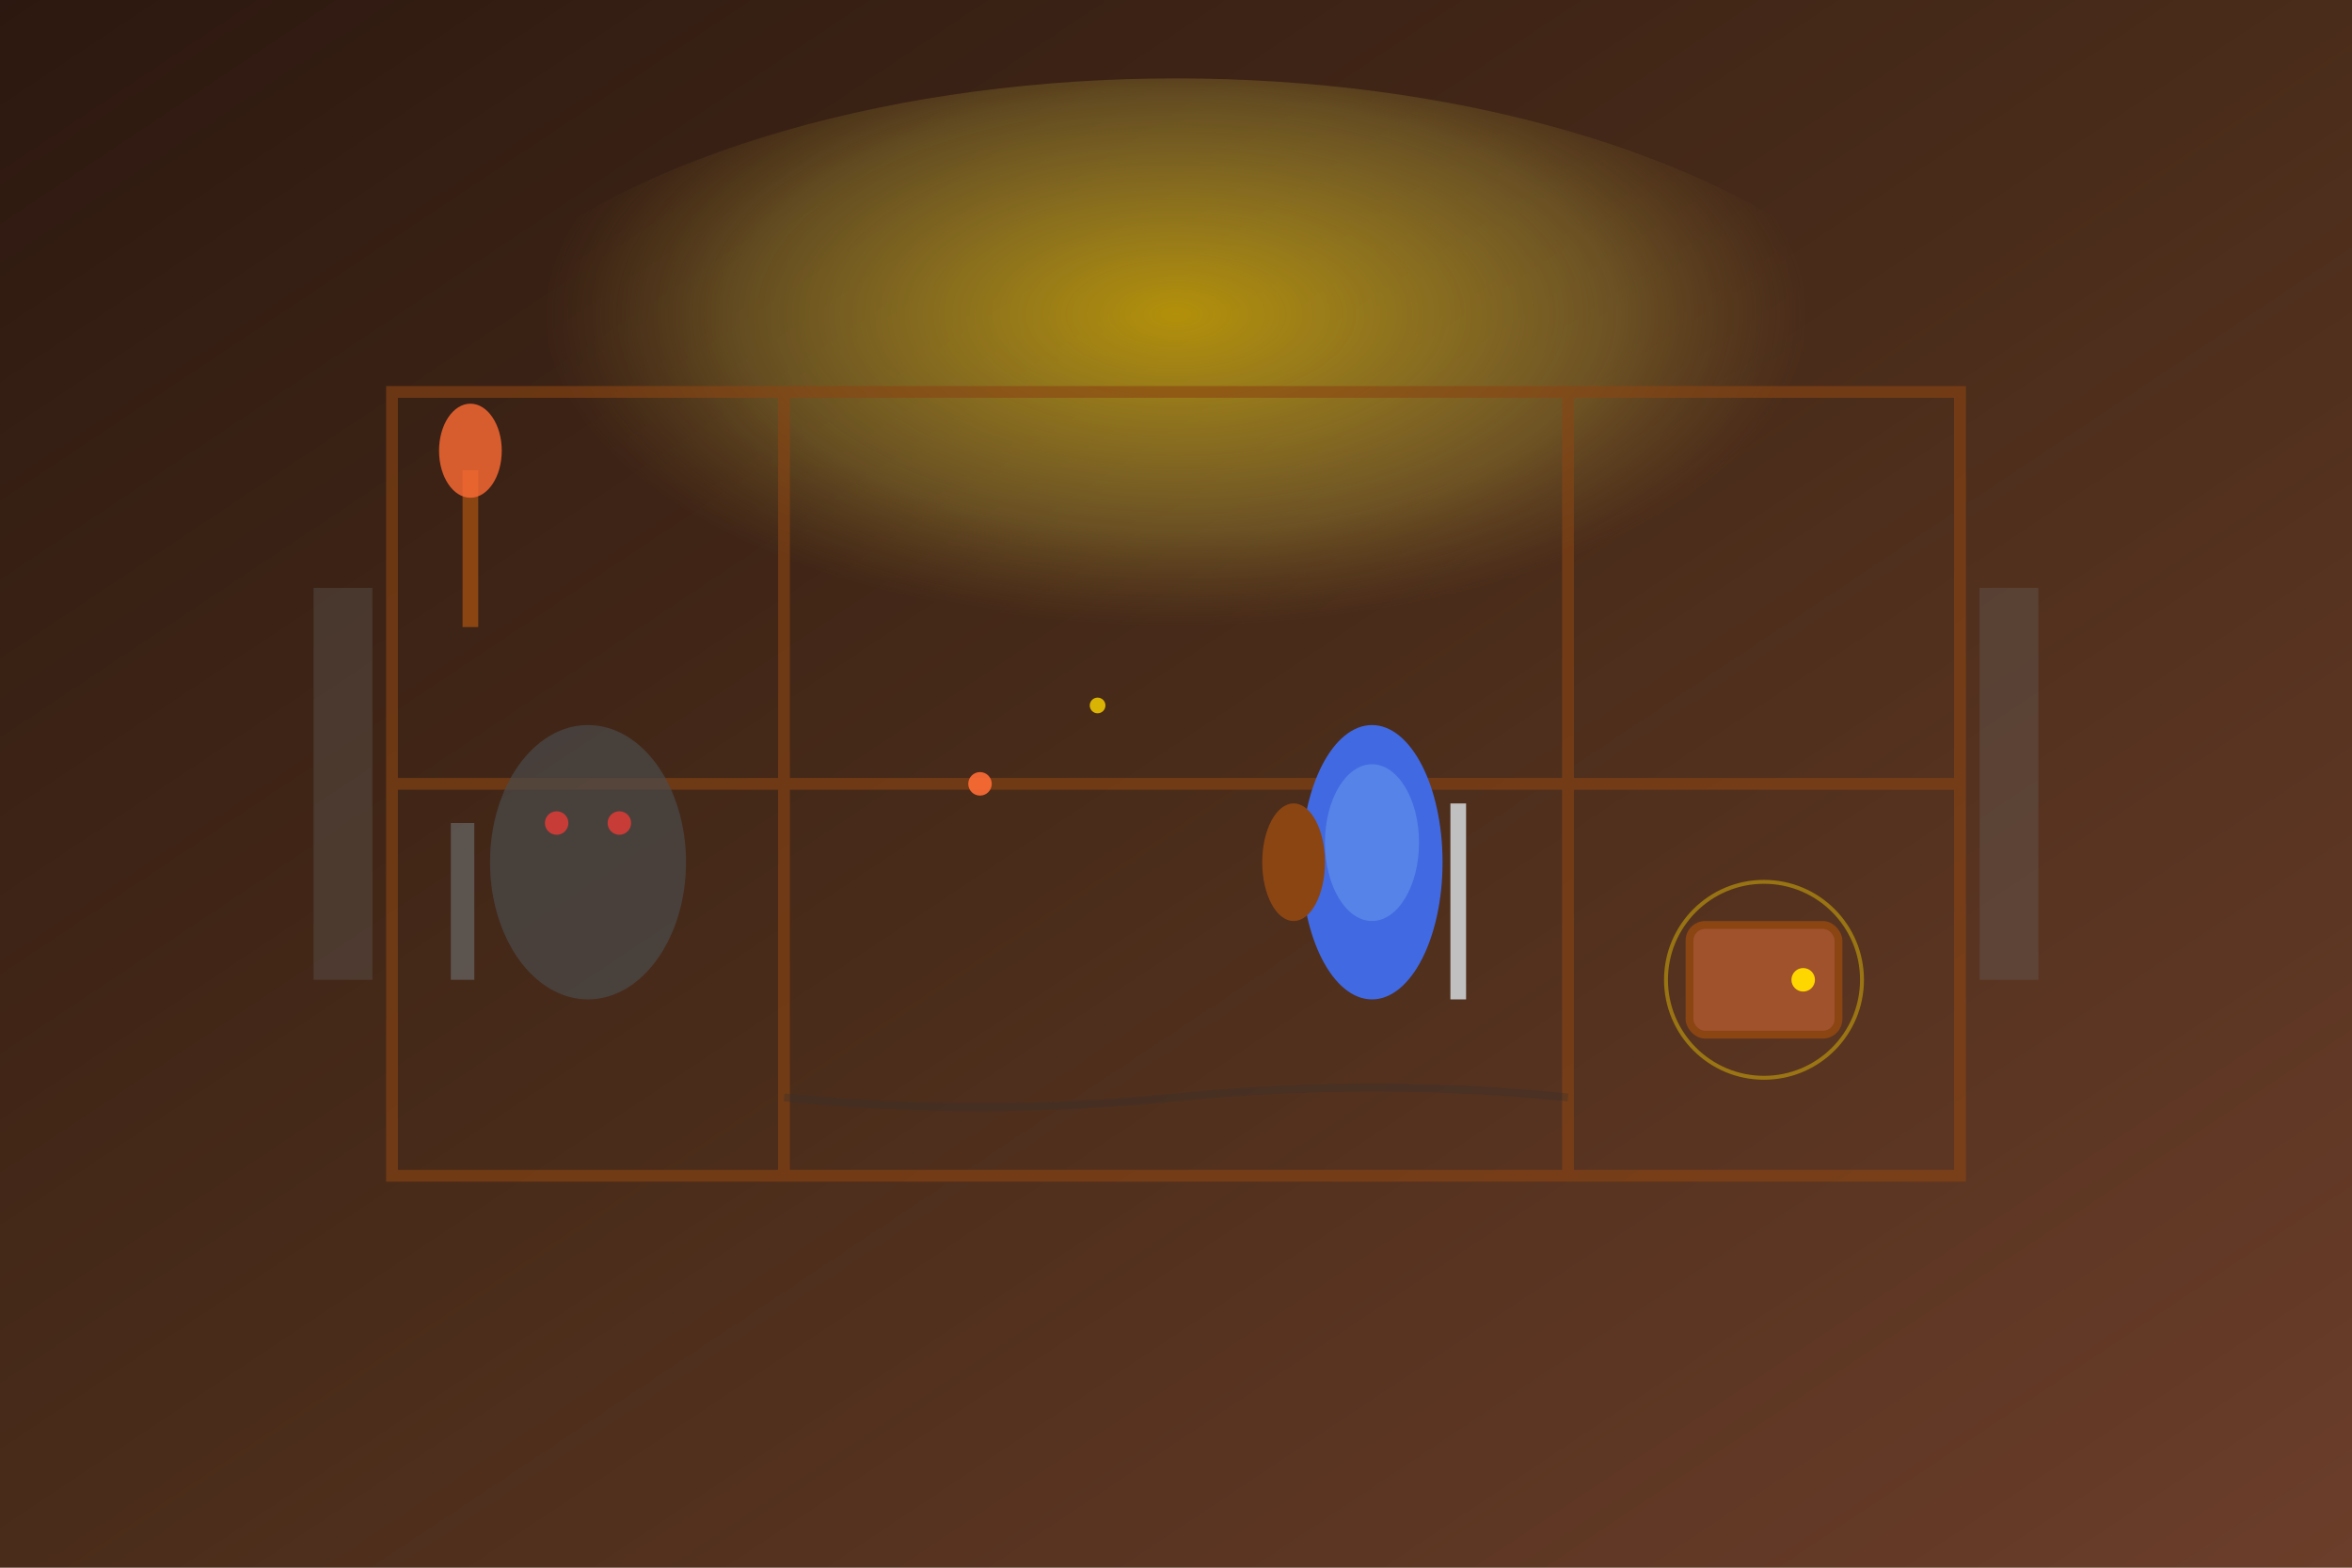 <svg width="600" height="400" viewBox="0 0 600 400" xmlns="http://www.w3.org/2000/svg">
  <defs>
    <linearGradient id="gameBg2" x1="0%" y1="0%" x2="100%" y2="100%">
      <stop offset="0%" style="stop-color:#2c1810;stop-opacity:1" />
      <stop offset="50%" style="stop-color:#4a2c1a;stop-opacity:1" />
      <stop offset="100%" style="stop-color:#6b3e2a;stop-opacity:1" />
    </linearGradient>
    <radialGradient id="dungeonLight" cx="50%" cy="30%" r="40%">
      <stop offset="0%" style="stop-color:#ffd700;stop-opacity:0.6" />
      <stop offset="70%" style="stop-color:#ffed4e;stop-opacity:0.2" />
      <stop offset="100%" style="stop-color:#d4af37;stop-opacity:0" />
    </radialGradient>
    <filter id="dungeonGlow">
      <feGaussianBlur stdDeviation="2" result="coloredBlur"/>
      <feMerge> 
        <feMergeNode in="coloredBlur"/>
        <feMergeNode in="SourceGraphic"/>
      </feMerge>
    </filter>
  </defs>
  
  <!-- 背景 -->
  <rect width="600" height="400" fill="url(#gameBg2)"/>
  
  <!-- 地牢光照效果 -->
  <ellipse cx="300" cy="120" rx="200" ry="100" fill="url(#dungeonLight)"/>
  
  <!-- 地牢墙壁 -->
  <g opacity="0.6" fill="none" stroke="#8b4513" stroke-width="3">
    <rect x="100" y="100" width="400" height="200"/>
    <line x1="100" y1="200" x2="500" y2="200"/>
    <line x1="200" y1="100" x2="200" y2="300"/>
    <line x1="400" y1="100" x2="400" y2="300"/>
  </g>
  
  <!-- 宝箱 -->
  <g transform="translate(450,250)" filter="url(#dungeonGlow)">
    <rect x="-20" y="-15" width="40" height="30" rx="5" fill="#8b4513"/>
    <rect x="-18" y="-13" width="36" height="26" rx="3" fill="#a0522d"/>
    <circle cx="10" cy="0" r="3" fill="#ffd700"/>
    <!-- 宝箱光芒 -->
    <circle cx="0" cy="0" r="25" fill="none" stroke="#ffd700" stroke-width="1" opacity="0.4">
      <animate attributeName="opacity" values="0.4;0.1;0.4" dur="2s" repeatCount="indefinite"/>
    </circle>
  </g>
  
  <!-- 怪物轮廓 -->
  <g transform="translate(150,220)" opacity="0.7">
    <!-- 怪物身体 -->
    <ellipse cx="0" cy="0" rx="25" ry="35" fill="#4a4a4a"/>
    <!-- 眼睛 -->
    <circle cx="-8" cy="-10" r="3" fill="#ff4444"/>
    <circle cx="8" cy="-10" r="3" fill="#ff4444"/>
    <!-- 武器 -->
    <rect x="-35" y="-10" width="6" height="40" fill="#666"/>
  </g>
  
  <!-- 玩家角色 -->
  <g transform="translate(350,220)" filter="url(#dungeonGlow)">
    <!-- 角色身体 -->
    <ellipse cx="0" cy="0" rx="18" ry="35" fill="#4169e1"/>
    <!-- 盔甲光泽 -->
    <ellipse cx="0" cy="-5" rx="12" ry="20" fill="#6495ed" opacity="0.6"/>
    <!-- 剑 -->
    <rect x="20" y="-15" width="4" height="50" fill="#c0c0c0"/>
    <!-- 盾牌 -->
    <ellipse cx="-20" cy="0" rx="8" ry="15" fill="#8b4513"/>
  </g>
  
  <!-- 火把 -->
  <g transform="translate(120,120)" filter="url(#dungeonGlow)">
    <rect x="-2" y="0" width="4" height="40" fill="#8b4513"/>
    <ellipse cx="0" cy="-5" rx="8" ry="12" fill="#ff6b35" opacity="0.8">
      <animate attributeName="ry" values="12;15;12" dur="1.5s" repeatCount="indefinite"/>
      <animate attributeName="opacity" values="0.8;0.5;0.8" dur="1.5s" repeatCount="indefinite"/>
    </ellipse>
  </g>
  
  <!-- 战斗特效 -->
  <g>
    <circle cx="250" cy="200" r="3" fill="#ff6b35" opacity="0.9">
      <animate attributeName="r" values="3;8;3" dur="1s" repeatCount="indefinite"/>
      <animate attributeName="opacity" values="0.9;0.2;0.9" dur="1s" repeatCount="indefinite"/>
    </circle>
    <circle cx="280" cy="180" r="2" fill="#ffd700" opacity="0.8">
      <animate attributeName="r" values="2;6;2" dur="1.2s" repeatCount="indefinite"/>
      <animate attributeName="opacity" values="0.8;0.1;0.8" dur="1.2s" repeatCount="indefinite"/>
    </circle>
  </g>
  
  <!-- 地牢装饰 -->
  <g opacity="0.3">
    <!-- 石柱 -->
    <rect x="80" y="150" width="15" height="100" fill="#696969"/>
    <rect x="505" y="150" width="15" height="100" fill="#696969"/>
    <!-- 地面裂缝 -->
    <path d="M 200 280 Q 250 285 300 280 Q 350 275 400 280" fill="none" stroke="#2f2f2f" stroke-width="2"/>
  </g>
</svg>